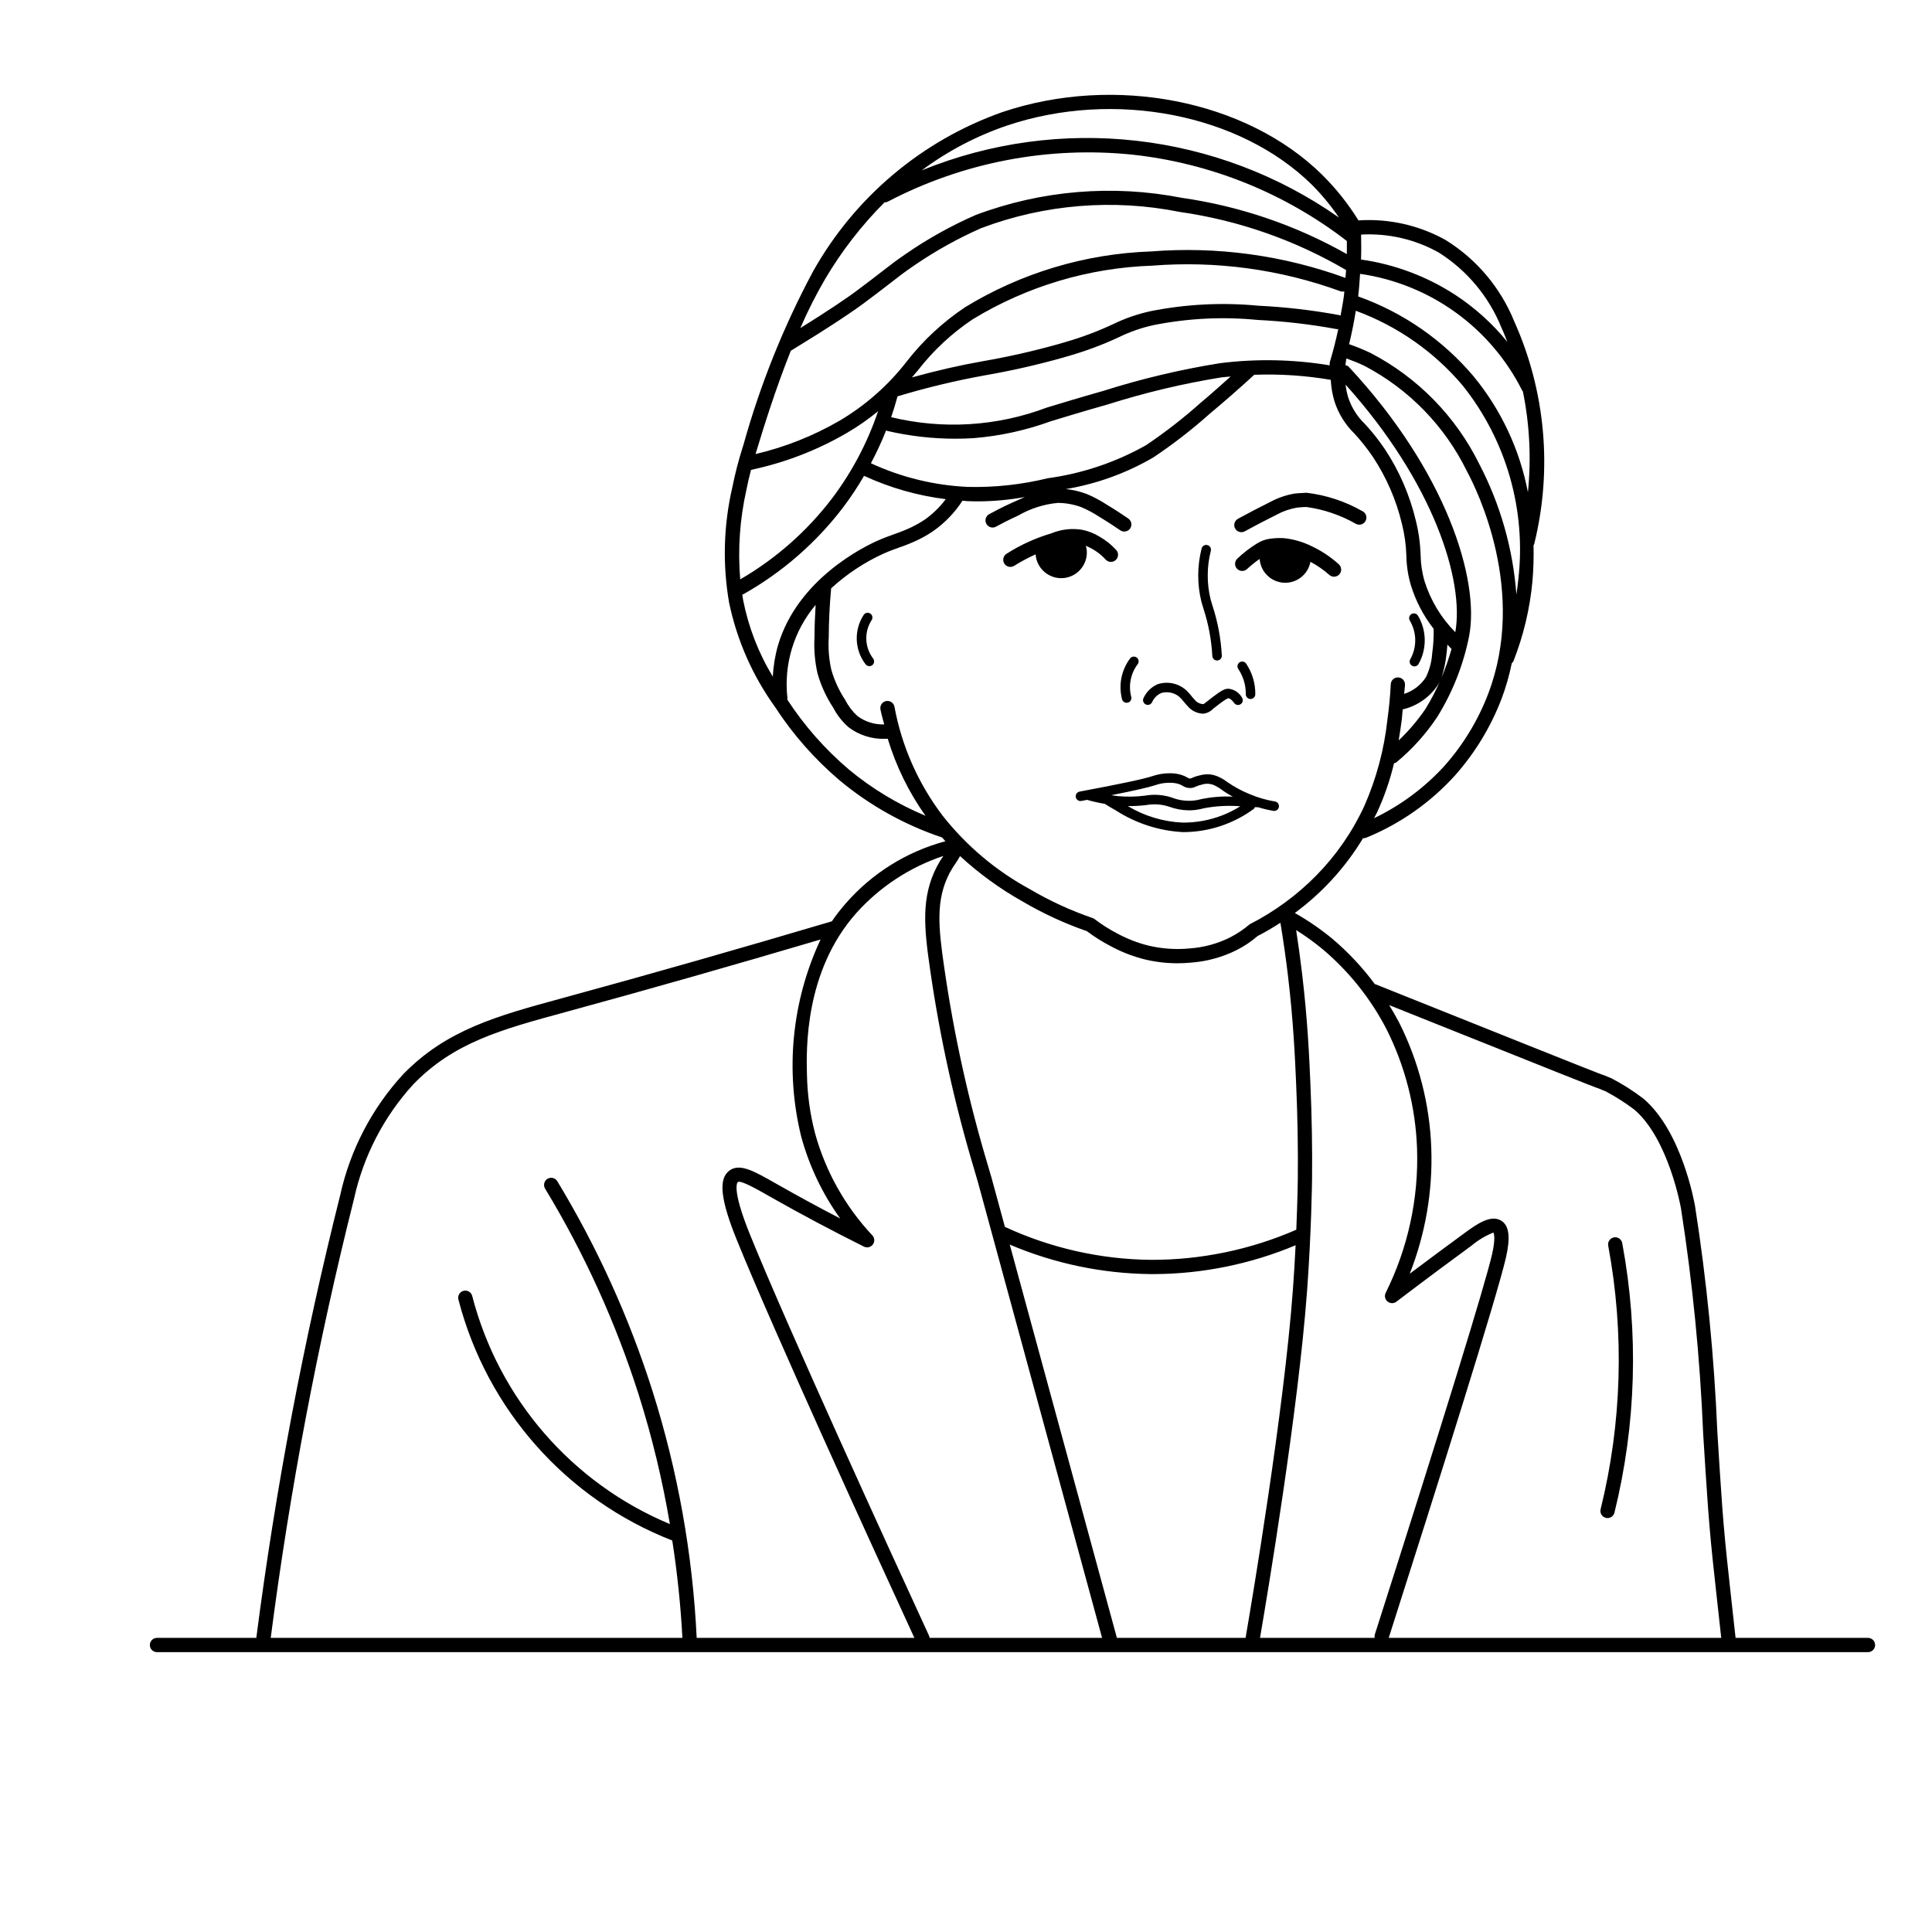 <?xml version="1.0" encoding="UTF-8"?>
<!-- Uploaded to: ICON Repo, www.svgrepo.com, Generator: ICON Repo Mixer Tools -->
<svg fill="#000000" width="800px" height="800px" version="1.1" viewBox="144 144 512 512" xmlns="http://www.w3.org/2000/svg">
 <path d="m568.18 543.96c5.641-22.867 6.328-46.68 2.012-69.832-0.191-1.027 0.488-2.016 1.512-2.207 1.027-0.191 2.012 0.484 2.203 1.512 4.414 23.684 3.711 48.039-2.059 71.43-0.207 0.844-0.965 1.438-1.832 1.438-0.152 0-0.305-0.016-0.453-0.055-1.016-0.25-1.633-1.273-1.383-2.285zm-136.16-253.89c-0.023-0.488-0.113-0.973-0.27-1.438 0.621 0.258 1.223 0.555 1.801 0.891 1.289 0.734 2.457 1.668 3.457 2.766 0.703 0.773 1.898 0.828 2.668 0.125 0.773-0.699 0.828-1.895 0.125-2.668-1.266-1.391-2.742-2.574-4.375-3.504-1.438-0.895-3.023-1.52-4.684-1.848-2.738-0.449-5.551-0.121-8.113 0.945-4.191 1.238-8.188 3.059-11.875 5.406-0.883 0.555-1.152 1.723-0.598 2.606 0.555 0.883 1.719 1.152 2.606 0.598 1.82-1.141 3.723-2.156 5.684-3.039 0.27 3.719 3.481 6.523 7.203 6.297 3.719-0.23 6.559-3.414 6.371-7.137zm59.582-1.324c-2.316-1.148-4.82-1.871-7.394-2.133-1.402-0.082-2.812 0-4.199 0.246-0.484 0.102-0.961 0.246-1.426 0.426-0.484 0.199-0.957 0.434-1.406 0.707-1.895 1.16-3.656 2.512-5.266 4.039-0.766 0.711-0.812 1.906-0.105 2.672 0.711 0.766 1.906 0.812 2.672 0.102 1.051-0.969 2.168-1.867 3.344-2.684 0.238 3.41 2.977 6.113 6.391 6.309 3.414 0.191 6.438-2.18 7.062-5.543 1.793 0.949 3.465 2.109 4.984 3.453 0.371 0.34 0.863 0.516 1.363 0.492 0.504-0.023 0.973-0.246 1.312-0.621 0.336-0.371 0.512-0.863 0.484-1.367-0.027-0.5-0.254-0.973-0.629-1.309-2.144-1.941-4.566-3.555-7.188-4.789zm-42.281 41.328c0.488-1.105 1.379-1.98 2.492-2.445 1.574-0.422 3.254-0.09 4.551 0.898 0.52 0.457 0.992 0.961 1.414 1.508 0.324 0.391 0.648 0.781 1 1.145 0.992 1.16 2.414 1.863 3.938 1.949 0.121 0 0.246-0.008 0.367-0.016 0.918-0.148 1.762-0.594 2.398-1.27 0.34-0.273 0.773-0.621 1.348-1.059 2.031-1.551 2.547-1.723 2.676-1.738 0.441 0.023 1.008 0.48 1.551 1.25v-0.004c0.402 0.57 1.188 0.707 1.758 0.305 0.57-0.398 0.707-1.184 0.305-1.754-0.727-1.281-2.016-2.141-3.477-2.312-0.941-0.047-1.742 0.266-4.344 2.25-0.594 0.457-1.043 0.812-1.395 1.098-0.852 0.684-0.91 0.707-1.062 0.723h0.004c-0.883-0.051-1.703-0.473-2.25-1.164-0.309-0.32-0.594-0.664-0.875-1.008v-0.004c-0.523-0.672-1.113-1.293-1.762-1.852-1.988-1.547-4.602-2.031-7.016-1.309-1.738 0.699-3.141 2.043-3.91 3.75-0.293 0.633-0.016 1.383 0.617 1.676 0.629 0.293 1.379 0.016 1.672-0.617zm-6.746 0.168h-0.004c0.113 0 0.223-0.016 0.332-0.043 0.32-0.086 0.598-0.301 0.762-0.59 0.168-0.289 0.211-0.633 0.121-0.957-0.777-2.984-0.152-6.164 1.703-8.629 0.418-0.555 0.312-1.344-0.238-1.762-0.551-0.422-1.34-0.32-1.762 0.23-2.324 3.094-3.109 7.078-2.133 10.82 0.148 0.551 0.648 0.93 1.215 0.93zm32.812-1h0.02-0.004c0.688 0 1.25-0.551 1.262-1.242 0.039-2.891-0.809-5.731-2.426-8.133-0.387-0.574-1.172-0.727-1.746-0.336-0.578 0.391-0.73 1.176-0.34 1.75 1.328 1.973 2.023 4.305 1.992 6.68-0.012 0.695 0.543 1.27 1.238 1.281zm7.535 28.609h-0.004c-0.102 0.605-0.625 1.051-1.238 1.055-0.07 0-0.141-0.008-0.211-0.02-1.387-0.234-2.758-0.562-4.102-0.977-0.031 0-0.055 0.031-0.082 0.027-0.262-0.02-0.469-0.023-0.723-0.043-0.086 0.16-0.121 0.344-0.277 0.457-5.359 3.945-11.824 6.106-18.48 6.168-0.176 0-0.34-0.004-0.492-0.004v-0.004c-6.242-0.363-12.281-2.328-17.543-5.703-1.246-0.688-2.203-1.285-2.969-1.773-1.59-0.266-3.164-0.621-4.715-1.062-0.512 0.098-0.984 0.188-1.52 0.285h0.004c-0.328 0.062-0.672-0.008-0.945-0.195-0.277-0.191-0.469-0.48-0.531-0.809-0.059-0.332 0.012-0.672 0.203-0.945 0.188-0.277 0.48-0.465 0.809-0.527 10.742-2.004 17.047-3.344 19.273-4.098h0.004c1.52-0.523 3.121-0.781 4.731-0.762 0.973-0.008 1.941 0.129 2.875 0.402 0.602 0.176 1.176 0.43 1.711 0.754 0.176 0.137 0.387 0.219 0.609 0.234 0.188 0.012 0.223 0 0.555-0.152h0.004c0.645-0.297 1.32-0.52 2.012-0.664 0.969-0.277 1.98-0.359 2.977-0.25 0.863 0.133 1.699 0.406 2.473 0.812 0.695 0.336 1.348 0.746 1.957 1.219 1.848 1.281 3.832 2.348 5.918 3.188 2.141 0.91 4.383 1.562 6.68 1.938 0.688 0.113 1.148 0.762 1.035 1.449zm-44.406-3.117c0.594 0.082 1.191 0.199 1.781 0.25h-0.004c2.398 0.215 4.809 0.168 7.195-0.137 2.328-0.406 4.723-0.242 6.973 0.484 1.617 0.645 3.356 0.945 5.098 0.883 0.906-0.035 1.809-0.176 2.684-0.418 2.785-0.586 5.629-0.816 8.473-0.68-1.023-0.527-2.004-1.133-2.934-1.816-0.48-0.379-1-0.707-1.551-0.973-1.152-0.676-2.539-0.809-3.801-0.375-0.531 0.113-1.047 0.281-1.539 0.508-0.527 0.281-1.125 0.406-1.719 0.363-0.621-0.031-1.219-0.227-1.738-0.57-0.367-0.223-0.762-0.398-1.176-0.52-0.715-0.207-1.457-0.305-2.203-0.293-1.301-0.023-2.594 0.184-3.824 0.613-1.727 0.586-5.602 1.469-11.719 2.68zm34.176 2.934h-0.004c-3.254-0.254-6.531-0.07-9.738 0.547-1.074 0.297-2.176 0.473-3.289 0.52-0.191 0.008-0.383 0.012-0.566 0.012-1.793-0.016-3.57-0.34-5.25-0.961-1.961-0.656-4.059-0.805-6.094-0.434-1.613 0.191-3.234 0.281-4.859 0.273 4.387 2.637 9.359 4.137 14.473 4.371 3.648 0.031 7.269-0.633 10.668-1.965 1.621-0.645 3.18-1.438 4.656-2.363zm-97.707-49.32c0.387-0.578 0.238-1.359-0.34-1.75-0.578-0.383-1.352-0.23-1.746 0.336-2.652 4.039-2.445 9.316 0.508 13.137 0.434 0.539 1.223 0.629 1.766 0.195 0.543-0.43 0.633-1.219 0.203-1.766-2.25-2.965-2.406-7.023-0.391-10.152zm130.12-28.855c-4.574-2.621-9.633-4.289-14.867-4.91-1.492 0.047-3.078 0.211-3.078 0.207v-0.004c-2.269 0.375-4.465 1.125-6.488 2.215-3.113 1.539-5.981 3.047-8.605 4.488v0.004c-0.914 0.5-1.25 1.648-0.746 2.562s1.652 1.25 2.566 0.746c2.582-1.418 5.398-2.898 8.461-4.414 1.672-0.914 3.488-1.543 5.371-1.859 0.051-0.008 1.199-0.145 2.488-0.168 4.606 0.633 9.047 2.144 13.09 4.445 0.438 0.25 0.961 0.312 1.449 0.172 0.484-0.137 0.895-0.465 1.137-0.91 0.242-0.445 0.297-0.965 0.152-1.449-0.148-0.484-0.48-0.891-0.93-1.125zm-42.176 25.816 0.004-0.004c1.324 4.062 2.113 8.281 2.348 12.547 0.039 0.668 0.59 1.188 1.258 1.188l0.07-0.004v0.004c0.332-0.02 0.645-0.172 0.867-0.418 0.223-0.25 0.336-0.578 0.32-0.91-0.246-4.473-1.07-8.895-2.461-13.152-0.195-0.629-0.375-1.207-0.523-1.758v0.004c-1.027-4.227-1.004-8.641 0.074-12.855 0.156-0.68-0.27-1.355-0.945-1.508-0.68-0.156-1.355 0.27-1.508 0.945-1.172 4.617-1.188 9.449-0.051 14.07 0.156 0.582 0.344 1.188 0.551 1.848zm56.109 7.828v-0.004c0.102 1.953-0.348 3.891-1.305 5.598-0.336 0.605-0.117 1.375 0.488 1.711 0.609 0.34 1.375 0.121 1.711-0.484 2.234-3.981 2.18-8.848-0.145-12.773-0.168-0.293-0.445-0.504-0.77-0.59-0.324-0.09-0.672-0.039-0.965 0.129-0.289 0.172-0.5 0.453-0.582 0.781s-0.027 0.672 0.148 0.961c0.836 1.422 1.32 3.023 1.418 4.668zm121.89 266.81c0 1.043-0.848 1.887-1.891 1.887h-163.34l-0.02 0.008-0.082-0.008h-289.99c-1.047 0-1.891-0.844-1.891-1.887 0-1.043 0.844-1.891 1.891-1.891h26.324-0.004c5.098-39.508 12.52-78.684 22.23-117.32 2.629-11.938 8.363-22.969 16.625-31.977 11.484-11.863 25.008-15.547 42.129-20.211l1.082-0.297c22.234-6.062 45.941-12.824 70.461-20.094 1.137-1.66 2.371-3.254 3.703-4.769 6.969-7.981 16.156-13.711 26.391-16.453-0.297-0.328-0.59-0.656-0.887-0.996-9.922-3.324-19.141-8.465-27.184-15.16-6.613-5.625-12.375-12.18-17.109-19.461-5.926-8.242-10.062-17.637-12.141-27.574-1.77-10.148-1.48-20.547 0.848-30.586 0.734-3.656 1.668-7.266 2.801-10.82l0.195-0.625c4.438-15.883 10.602-31.234 18.391-45.77 11.059-19.734 28.926-34.762 50.266-42.27 29.746-9.965 64.531-3.141 84.602 16.59h-0.004c3.699 3.648 6.949 7.727 9.684 12.145 8.051-0.531 16.082 1.281 23.125 5.215 8.191 5.086 14.559 12.645 18.172 21.582 8.273 18.473 10.141 39.18 5.309 58.836-0.047 0.172-0.117 0.332-0.211 0.48 0.082 3.207-0.02 6.414-0.297 9.613-0.68 7.227-2.371 14.32-5.027 21.074-0.109 0.211-0.262 0.398-0.445 0.551-0.648 3.207-1.551 6.359-2.703 9.422-2.844 7.438-7.004 14.297-12.281 20.258-6.516 7.219-14.574 12.875-23.578 16.555-0.227 0.094-0.469 0.141-0.715 0.141-0.043 0-0.074-0.031-0.117-0.035-4.668 7.742-10.816 14.488-18.098 19.848 3.539 2.004 6.898 4.312 10.031 6.906 4.172 3.543 7.922 7.555 11.18 11.953 0.055 0.016 0.109 0.008 0.164 0.031 38.406 15.383 58.414 23.363 59.465 23.723 0.82 0.281 1.848 0.656 3.098 1.215h-0.004c2.984 1.551 5.82 3.359 8.484 5.406 10.176 8.68 13.504 27.625 13.641 28.426 3.102 19.828 5.074 39.812 5.914 59.859l0.656 10.414c0.402 6.242 0.793 12.023 1.426 18.66 0.34 3.582 0.727 7.066 0.777 7.504l0.602 5.559c0.48 4.453 1.09 10.062 1.371 12.445h35.086v0.004c1.043 0 1.891 0.848 1.891 1.891zm-128.79-169.59c0.895 1.449 1.773 2.961 2.617 4.574h0.004c5.211 10.352 8.125 21.699 8.547 33.281 0.41 11.387-1.535 22.738-5.711 33.34 5.418-4.078 10.18-7.594 14.168-10.516 3.418-2.508 7.289-5.348 10.156-3.492 2.012 1.293 2.394 4.356 1.195 9.629-2.367 10.398-18.191 60.531-31.086 100.88l88.117 0.004c-0.301-2.602-0.867-7.824-1.324-12.039l-0.598-5.512c-0.055-0.477-0.445-3.988-0.789-7.602-0.629-6.68-1.027-12.496-1.43-18.777l-0.66-10.422h0.004c-0.832-19.914-2.793-39.766-5.867-59.457-0.031-0.184-3.242-18.402-12.367-26.188-2.394-1.809-4.926-3.426-7.578-4.832-1.109-0.496-2.027-0.828-2.496-0.992-0.895-0.301-7.492-2.891-54.902-21.875zm-24.645-19.867c0.586 3.789 1.113 7.641 1.57 11.488 1.477 12.398 1.898 22.055 2.203 29.109 0.379 8.652 0.531 17.492 0.441 25.555-0.004 0.141-0.172 13.984-1.324 29.523-2.359 31.887-10.594 80.98-12.465 91.887h30.379c-0.059-0.293-0.043-0.598 0.043-0.887 18.219-56.992 29.258-92.801 31.086-100.83 1.055-4.629 0.352-5.691 0.344-5.699-2.098 0.836-4.047 2.004-5.777 3.453-5.348 3.914-12.09 8.906-19.938 14.875-0.699 0.531-1.668 0.512-2.348-0.047-0.676-0.559-0.879-1.508-0.488-2.297 5.906-11.867 8.766-25.02 8.312-38.266-0.395-11.02-3.168-21.824-8.125-31.672-4.148-7.988-9.801-15.094-16.652-20.93-2.297-1.922-4.723-3.68-7.262-5.266zm-13.402 187.56c1.633-9.48 10.137-59.797 12.531-92.168 0.309-4.168 0.543-8.195 0.727-11.879-11.918 5.004-24.703 7.602-37.625 7.648-0.277 0-0.547 0-0.824-0.004-12.824-0.141-25.5-2.797-37.305-7.816l28.391 104.22zm9.238-189.51c-1.961 1.258-3.969 2.457-6.059 3.519-1.695 1.477-3.574 2.734-5.586 3.742-3.769 1.875-7.867 3-12.07 3.305-1.172 0.113-2.359 0.168-3.543 0.168l0.004 0.004c-2.926 0.004-5.84-0.34-8.68-1.023-3.098-0.773-6.086-1.922-8.895-3.43-2.269-1.168-4.438-2.523-6.477-4.059-5.938-2.062-11.66-4.703-17.078-7.894-5.953-3.344-11.5-7.375-16.523-12.004-0.301 0.574-0.637 1.129-1.004 1.656-0.648 0.91-1.238 1.855-1.766 2.836-3.703 7.125-2.996 14.277-1.395 25.207 2.582 17.855 6.488 35.488 11.691 52.762 0.633 2.144 1.117 3.789 1.402 4.934l2.961 10.871c12.109 5.613 25.273 8.594 38.621 8.738 13.281 0.047 26.43-2.668 38.602-7.981 0.328-7.805 0.395-13.207 0.398-13.293 0.09-7.996-0.062-16.762-0.438-25.352-0.305-6.992-0.723-16.566-2.184-28.824-0.559-4.672-1.242-9.32-1.984-13.883zm22.195-30.867c3.231-7.32 5.312-15.094 6.164-23.051 0.434-3.07 0.727-6.195 0.879-9.285 0.02-0.504 0.242-0.98 0.613-1.32s0.863-0.516 1.367-0.492c0.5 0.023 0.977 0.246 1.312 0.621 0.336 0.375 0.508 0.871 0.48 1.371-0.039 0.789-0.168 1.582-0.227 2.375h0.004c2.375-0.77 4.414-2.332 5.769-4.43 0.969-2 1.535-4.172 1.668-6.391 0.305-2.129 0.43-4.277 0.375-6.426-2.672-3.418-4.703-7.293-5.996-11.438-0.77-2.566-1.184-5.223-1.23-7.902-0.086-2.848-0.477-5.684-1.168-8.449-1.496-6.309-4.094-12.305-7.668-17.715-1.488-2.211-3.144-4.305-4.957-6.262-2.383-2.328-4.168-5.199-5.211-8.363-0.59-1.898-0.934-3.863-1.031-5.848-6.695-1.148-13.492-1.598-20.281-1.344-3.797 3.488-7.746 6.949-11.746 10.285h-0.004c-4.711 4.211-9.711 8.086-14.965 11.602-7.164 4.18-15.023 7.027-23.203 8.402 1.883 0.191 3.734 0.625 5.508 1.293 1.863 0.785 3.656 1.738 5.348 2.848 2.406 1.449 4.344 2.742 5.688 3.672 0.859 0.594 1.074 1.77 0.484 2.629-0.594 0.855-1.77 1.074-2.629 0.48-1.297-0.895-3.168-2.144-5.492-3.543-1.504-0.992-3.094-1.852-4.754-2.559-2.004-0.75-4.121-1.141-6.258-1.16-3.715 0.344-7.312 1.492-10.543 3.367-2.508 1.133-4.516 2.188-5.856 2.93-0.438 0.242-0.953 0.301-1.438 0.16-0.48-0.137-0.887-0.461-1.129-0.898-0.504-0.914-0.172-2.062 0.742-2.566 1.406-0.773 3.504-1.883 6.129-3.066 1.219-0.551 2.312-1.039 3.34-1.477v-0.004c-4.078 0.746-8.211 1.129-12.355 1.152-0.953 0-1.934-0.02-2.945-0.062-0.418-0.02-0.828-0.09-1.242-0.117-2.047 3.164-4.688 5.902-7.773 8.066-1.289 0.879-2.644 1.66-4.051 2.336-1.598 0.758-3.238 1.422-4.91 1.992-1.293 0.461-2.641 0.945-4.203 1.637-5.078 2.32-9.758 5.422-13.867 9.195-0.402 4.356-0.625 8.734-0.637 13.023v0.004c-0.176 2.863 0.051 5.738 0.68 8.539 0.816 2.863 2.07 5.586 3.719 8.066 0.805 1.59 1.895 3.019 3.215 4.219 2.043 1.516 4.539 2.297 7.078 2.215-0.328-1.328-0.734-2.625-0.992-3.988v0.004c-0.191-1.023 0.48-2.012 1.504-2.207 1.023-0.195 2.012 0.473 2.207 1.496 1.934 10.484 6.301 20.367 12.75 28.855 6.293 7.988 14.145 14.613 23.078 19.469 5.285 3.113 10.871 5.688 16.672 7.676 0.195 0.066 0.375 0.164 0.535 0.285 1.934 1.477 3.996 2.777 6.156 3.891 2.551 1.367 5.258 2.414 8.062 3.117 3.586 0.859 7.293 1.121 10.965 0.766 3.727-0.258 7.367-1.246 10.715-2.914 1.871-0.957 3.621-2.133 5.219-3.496 6.516-3.32 12.457-7.668 17.594-12.875 5.273-5.352 9.582-11.574 12.742-18.391zm9.141-17.457c2.66-2.519 5.039-5.316 7.102-8.344 1.586-2.578 2.969-5.273 4.137-8.062-0.215 0.543-0.469 1.066-0.762 1.57-2.129 3.293-5.438 5.648-9.246 6.582-0.055 0.016-0.109 0.012-0.168 0.023-0.117 1.055-0.152 2.117-0.301 3.164-0.215 1.551-0.457 3.246-0.762 5.066zm11.332-16.617c1.062-2.492 1.957-5.051 2.676-7.66-0.023-0.02-0.055-0.012-0.078-0.031-0.371-0.348-0.668-0.727-1.02-1.082-0.074 0.926-0.145 1.855-0.277 2.773-0.215 2.043-0.648 4.051-1.301 6zm-25.406-77.668c0.133 1.168 0.371 2.32 0.711 3.449 0.883 2.652 2.402 5.055 4.426 6.984 1.93 2.09 3.695 4.32 5.285 6.676 3.82 5.777 6.594 12.184 8.195 18.922 0.75 2.996 1.172 6.066 1.27 9.156 0.035 2.375 0.395 4.731 1.074 7.004 1.605 5.055 4.387 9.656 8.117 13.426 2.43-13.617-5.699-39.613-29.078-65.617zm-4.184-5.109c-0.066-0.297-0.059-0.605 0.023-0.898 0.863-2.867 1.605-5.781 2.227-8.719-0.148 0.023-0.301 0.023-0.449 0.008-6.914-1.273-13.906-2.082-20.926-2.426-9.18-0.902-18.441-0.445-27.488 1.352-3.211 0.691-6.324 1.773-9.273 3.215-4.199 1.961-8.547 3.594-13 4.887l-1.84 0.539c-6.863 1.93-13.82 3.504-20.848 4.719-7.754 1.41-15.426 3.258-22.977 5.535-0.508 1.863-1.062 3.707-1.688 5.519 13.684 3.324 28.055 2.441 41.227-2.535 3.887-1.184 8.695-2.648 15.066-4.449v-0.004c10.09-3.199 20.402-5.644 30.852-7.32 9.676-1.215 19.477-1.02 29.094 0.578zm3.848-19.605c-0.34 0.086-0.695 0.074-1.031-0.035-15.957-5.809-32.977-8.117-49.906-6.777-16.805 0.57-33.18 5.465-47.539 14.207-5.543 3.707-10.453 8.281-14.539 13.551-0.52 0.613-1.047 1.23-1.578 1.852 6.559-1.801 12.75-3.227 18.441-4.223v-0.004c6.93-1.191 13.793-2.742 20.562-4.648l1.758-0.516h-0.004c4.293-1.238 8.484-2.812 12.527-4.703 3.188-1.551 6.543-2.715 10.004-3.465 9.387-1.867 18.988-2.352 28.512-1.441 7.191 0.352 14.348 1.18 21.43 2.484 0.125 0.035 0.25 0.086 0.367 0.148 0.32-1.797 0.684-3.59 0.91-5.398 0.043-0.34 0.047-0.688 0.086-1.031zm-125.46 45.551h0.004c8.07 3.731 16.789 5.859 25.672 6.269 7.133 0.168 14.262-0.605 21.195-2.297 9.156-1.246 17.992-4.219 26.039-8.754 5.078-3.418 9.918-7.176 14.48-11.25 2.723-2.266 5.32-4.617 7.945-6.953-0.777 0.082-1.562 0.109-2.336 0.211l-0.004-0.004c-10.266 1.656-20.395 4.066-30.305 7.211-6.34 1.793-11.125 3.25-14.992 4.43h-0.004c-6.57 2.394-13.434 3.902-20.402 4.477-1.641 0.105-3.285 0.16-4.934 0.156-6.066-0.004-12.109-0.699-18.02-2.066-0.105-0.039-0.207-0.082-0.305-0.137-1.18 2.973-2.523 5.883-4.031 8.707zm163.6 61.074c10.309-27.094-2.922-53.922-5.68-59.027h0.004c-5.856-11.926-15.348-21.676-27.109-27.852-1.551-0.754-3.176-1.371-4.797-1.973-0.105 0.598-0.199 1.195-0.262 1.781v0.004c0.305 0.051 0.59 0.18 0.832 0.379 25.941 27.812 34.758 56.461 31.969 71.309-1.492 7.617-4.352 14.898-8.441 21.496-3.016 4.555-6.691 8.633-10.906 12.102-0.18 0.102-0.371 0.172-0.574 0.203-1.059 4.469-2.559 8.824-4.481 12.996-0.25 0.535-0.551 1.043-0.812 1.574 7.074-3.391 13.426-8.117 18.703-13.918 4.965-5.613 8.883-12.074 11.559-19.078zm-6.758-81.66c-7.562-8.957-17.328-15.789-28.336-19.824-0.473 2.973-1.066 5.926-1.773 8.852v0.004c1.953 0.676 3.867 1.461 5.734 2.352 12.48 6.508 22.562 16.824 28.785 29.453 5.582 10.723 8.922 22.473 9.809 34.527 0.184-1.25 0.367-2.504 0.484-3.762 2.195-18.473-3.102-37.059-14.703-51.602zm17.277 28.277v0.004c0.906-8.93 0.457-17.941-1.332-26.734-0.043-0.062-0.117-0.094-0.152-0.164-8.387-16.75-24.453-28.328-42.996-30.992-0.141 2-0.258 4.004-0.504 5.984h-0.004c11.902 4.238 22.465 11.555 30.613 21.207 7.285 8.867 12.227 19.426 14.375 30.699zm-44.211-68.289c0.051 2.199 0.062 4.406-0.016 6.609 8.926 1.266 17.469 4.477 25.023 9.398 5.191 3.414 9.828 7.602 13.75 12.422-0.52-1.246-0.953-2.5-1.555-3.742-3.312-8.238-9.141-15.223-16.652-19.957-6.266-3.492-13.391-5.129-20.551-4.731zm-116.43-17.023c36.59-14.898 78.242-10.188 110.57 12.508-2.117-3.113-4.516-6.023-7.168-8.691-19.094-18.777-52.297-25.234-80.75-15.707-8.125 2.758-15.77 6.766-22.656 11.891zm-32.172 41.801c7.293-4.543 12.73-8.164 15.961-10.668l0.73-0.551c1.031-0.773 3.012-2.258 5.453-4.168 1.723-1.344 3.371-2.609 5.859-4.301v-0.004c5.812-4.008 11.996-7.453 18.469-10.281 17.418-6.547 36.312-8.125 54.574-4.555 15.395 2.199 30.238 7.258 43.77 14.914 0.027-1.156 0.02-2.312 0.012-3.469-16.441-12.688-36.059-20.602-56.703-22.867-22.402-2.328-44.992 2-64.949 12.441-0.27 0.141-0.574 0.207-0.879 0.199-6.055 6.066-11.324 12.867-15.691 20.242-2.465 4.219-4.672 8.582-6.606 13.066zm-11.605 32.5c-0.082 0.27-0.18 0.594-0.27 0.883 7.809-1.828 15.305-4.805 22.242-8.824 6.914-4.078 12.984-9.438 17.887-15.789 4.328-5.547 9.516-10.363 15.363-14.273 14.883-9.102 31.863-14.203 49.297-14.809 17.469-1.387 35.027 1 51.492 6.992l0.047 0.027c0.059-0.699 0.133-1.395 0.176-2.094v0.004c-13.562-7.949-28.547-13.184-44.113-15.406-17.582-3.523-35.801-2.031-52.582 4.297-6.223 2.742-12.172 6.059-17.777 9.906-2.434 1.656-4.023 2.875-5.684 4.176-2.469 1.93-4.469 3.434-5.512 4.215l-0.684 0.516c-3.965 3.074-10.91 7.652-20.645 13.594-0.043 0.027-0.094 0.016-0.137 0.039-4.133 10.332-7.219 20.391-8.91 25.918zm-4.328 34.094h-0.004c9.449-5.481 17.723-12.777 24.348-21.469 5.273-6.996 9.391-14.793 12.191-23.094-2.617 2.148-5.398 4.086-8.324 5.789-7.875 4.578-16.434 7.871-25.348 9.75-0.426 1.605-0.852 3.371-1.242 5.367-1.738 7.758-2.285 15.734-1.625 23.656zm0.773 5.488v0.004c1.41 7.172 4.074 14.043 7.871 20.293 0.129-2.793 0.582-5.559 1.352-8.246 5.148-17.629 22.926-26.262 26.441-27.812 1.656-0.73 3.086-1.246 4.453-1.734l-0.004-0.004c1.543-0.52 3.055-1.133 4.527-1.828 1.246-0.602 2.441-1.289 3.586-2.062 2.086-1.496 3.934-3.301 5.469-5.356-7.492-0.93-14.793-3.016-21.648-6.18-1.66 2.852-3.484 5.606-5.465 8.246-7.168 9.441-16.195 17.312-26.523 23.129-0.094 0.035-0.188 0.059-0.285 0.078 0.082 0.496 0.129 0.973 0.227 1.477zm27.961 44.848c6.137 5.098 13.004 9.246 20.367 12.312-4.414-6.223-7.793-13.113-10.008-20.414-0.258 0.012-0.516 0.02-0.785 0.02h-0.004c-3.461 0.102-6.852-0.988-9.609-3.086-1.66-1.461-3.039-3.219-4.062-5.184-1.84-2.793-3.242-5.856-4.152-9.078-0.707-3.117-0.977-6.32-0.801-9.512 0.008-2.848 0.129-5.734 0.305-8.629-5.785 6.848-8.488 15.781-7.473 24.691 0.004 0.137-0.012 0.273-0.039 0.406 4.508 6.906 9.984 13.129 16.262 18.473zm-11.047 81.051c0.113 5.184 0.828 10.336 2.129 15.355 2.789 10.137 8.004 19.438 15.199 27.105 0.621 0.668 0.68 1.684 0.133 2.418-0.547 0.73-1.539 0.969-2.356 0.559-8.438-4.203-16.68-8.586-24.508-13.027l-0.832-0.473c-2.914-1.656-7.324-4.168-8.082-3.606-0.074 0.055-1.812 1.535 3.258 14.012 10.043 24.742 36.508 82.527 47.422 106.23v0.004c0.07 0.176 0.117 0.363 0.129 0.551h45.719l-32.371-118.83c-0.289-1.145-0.758-2.742-1.371-4.82h0.004c-5.254-17.445-9.203-35.254-11.809-53.285-1.664-11.34-2.434-19.379 1.785-27.496l-0.004-0.004c0.512-0.961 1.078-1.891 1.699-2.781-8.848 2.945-16.777 8.141-23.016 15.07-13.82 15.523-13.301 36.223-13.129 43.023zm-142.11 149.12h109.1c-0.461-8.637-1.355-17.246-2.688-25.793-28.039-10.953-49.117-34.699-56.664-63.84-0.137-0.488-0.07-1.008 0.184-1.449 0.25-0.438 0.672-0.758 1.16-0.883 0.488-0.129 1.012-0.055 1.445 0.203 0.434 0.262 0.746 0.684 0.867 1.176 7.039 27.23 26.426 49.594 52.379 60.434-1.953-11.59-4.707-23.031-8.25-34.238-6.086-19.137-14.418-37.488-24.824-54.664-0.539-0.895-0.254-2.055 0.637-2.598 0.895-0.539 2.055-0.254 2.598 0.637 10.559 17.434 19.016 36.059 25.191 55.48 6.731 21.246 10.68 43.273 11.75 65.535h57.688c-11.18-24.289-37.078-80.879-47.02-105.36-4.363-10.742-4.965-16.266-2.012-18.465 2.731-2.035 6.508 0.105 12.211 3.352l0.828 0.469c5.277 2.996 10.75 5.969 16.344 8.875h-0.004c-4.707-6.547-8.203-13.883-10.324-21.66-4.324-17.5-2.519-35.957 5.121-52.285-23.086 6.82-45.445 13.191-66.465 18.922l-1.086 0.297c-17.207 4.688-29.645 8.074-40.402 19.191h-0.004c-7.801 8.555-13.211 19.016-15.688 30.324-9.633 38.316-17.004 77.16-22.07 116.34z"/>
</svg>